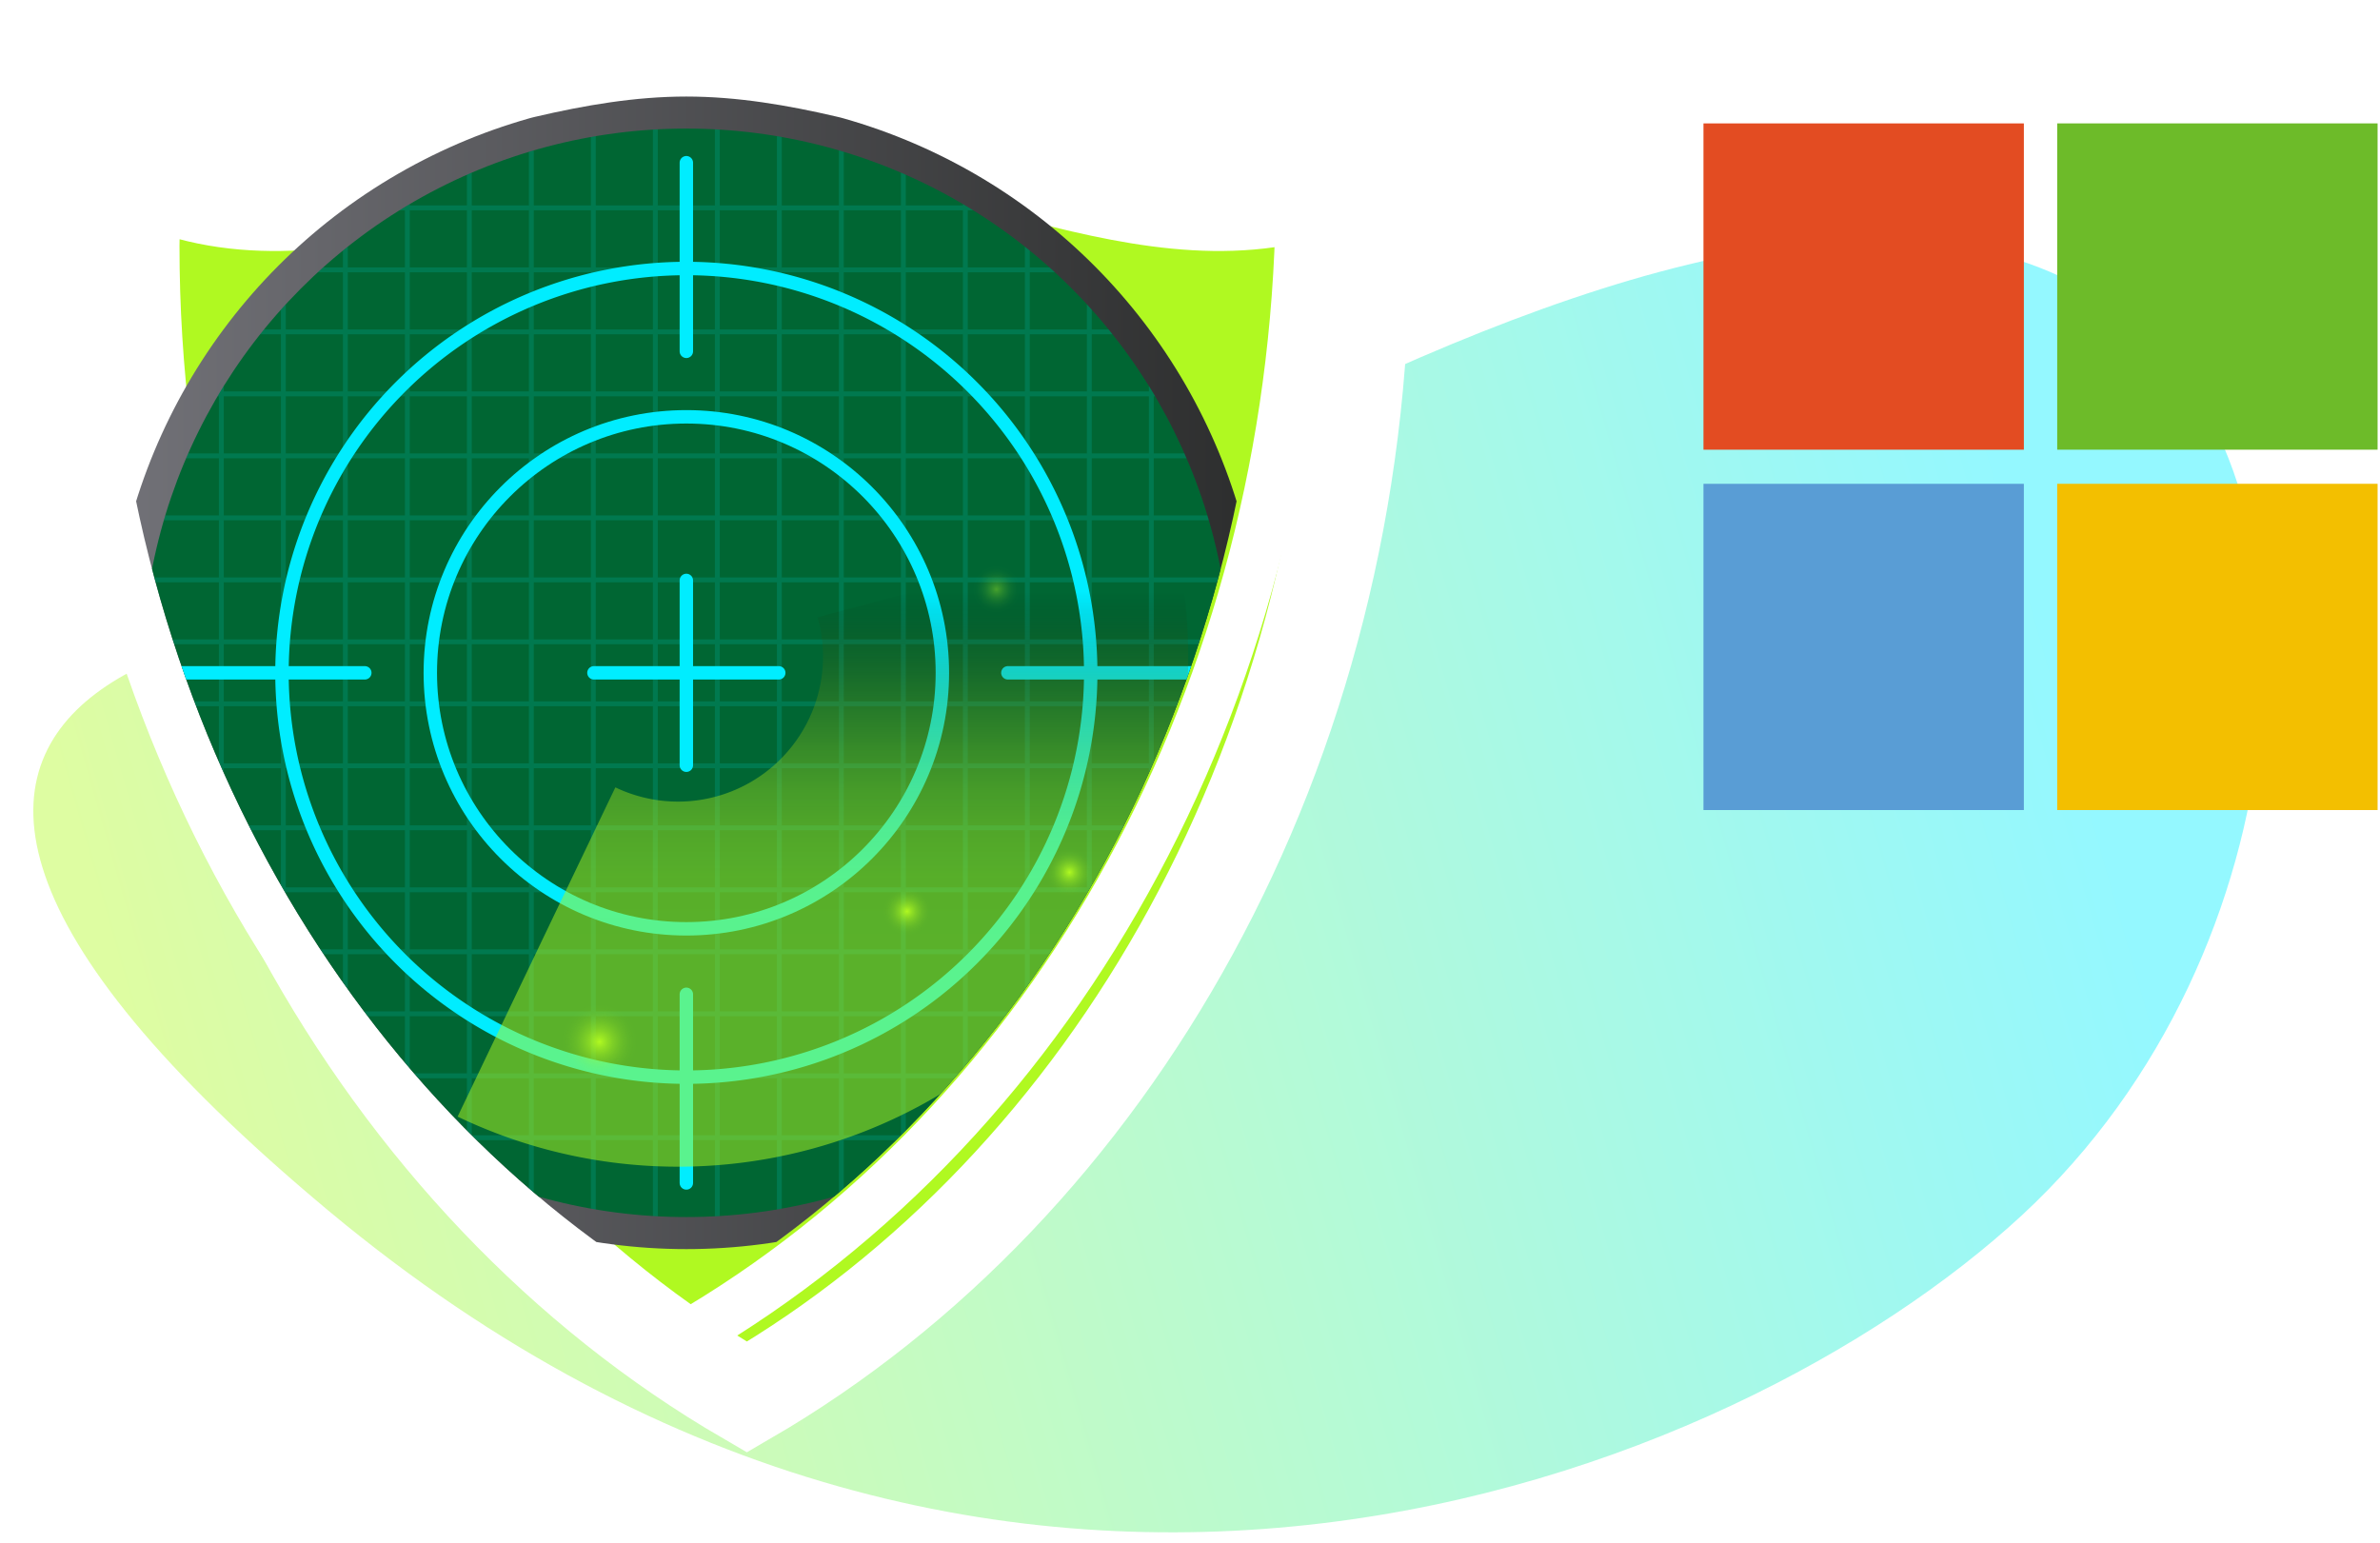 <svg xmlns="http://www.w3.org/2000/svg" viewBox="0 0 354.527 229.934">
  <defs>
    <linearGradient id="b" x1=".863" x2=".117" y1=".588" y2=".597" gradientUnits="objectBoundingBox">
      <stop offset="0" stop-color="#b0f921"/>
      <stop offset="1" stop-color="#00edff"/>
    </linearGradient>
    <linearGradient id="e" x2="1" y1=".5" y2=".5" gradientUnits="objectBoundingBox">
      <stop offset="0" stop-color="#727278"/>
      <stop offset="1" stop-color="#2c2d2d"/>
    </linearGradient>
    <linearGradient id="g" x1=".589" x2=".589" y1=".648" y2=".106" gradientUnits="objectBoundingBox">
      <stop offset="0" stop-color="#b0f921"/>
      <stop offset=".179" stop-color="#adf620" stop-opacity=".988"/>
      <stop offset=".312" stop-color="#a7ec1f" stop-opacity=".949"/>
      <stop offset=".431" stop-color="#9bdc1d" stop-opacity=".886"/>
      <stop offset=".541" stop-color="#8bc51a" stop-opacity=".792"/>
      <stop offset=".645" stop-color="#76a816" stop-opacity=".675"/>
      <stop offset=".745" stop-color="#5d8311" stop-opacity=".529"/>
      <stop offset=".842" stop-color="#3e590b" stop-opacity=".357"/>
      <stop offset=".933" stop-color="#1c2805" stop-opacity=".165"/>
      <stop offset="1" stop-opacity="0"/>
    </linearGradient>
    <clipPath id="a">
      <path fill="none" d="M1 3h354.527v229.934H1z"/>
    </clipPath>
    <clipPath id="d">
      <path fill="none" d="M86.298 0C55.868 0 26.928 20.651.639 7.572.469 11.027 0 14.384 0 17.887c0 70.736 35.169 131.822 86.3 161.542 51.128-29.721 86.3-90.807 86.3-161.542 0-3.5-.468-6.86-.639-10.315C145.667 20.652 116.727 0 86.298 0Z"/>
    </clipPath>
    <clipPath id="f">
      <circle cx="81.08" cy="81.08" r="81.08" fill="none" stroke="#00edff"/>
    </clipPath>
    <radialGradient id="h" cx=".5" cy=".5" r=".5" gradientUnits="objectBoundingBox">
      <stop offset="0" stop-color="#b0f921"/>
      <stop offset=".107" stop-color="#b0f921" stop-opacity=".8"/>
      <stop offset=".234" stop-color="#b0f921" stop-opacity=".588"/>
      <stop offset=".363" stop-color="#b0f921" stop-opacity=".408"/>
      <stop offset=".492" stop-color="#b0f921" stop-opacity=".263"/>
      <stop offset=".62" stop-color="#b0f921" stop-opacity=".145"/>
      <stop offset=".748" stop-color="#b0f921" stop-opacity=".067"/>
      <stop offset=".875" stop-color="#b0f921" stop-opacity=".016"/>
      <stop offset="1" stop-color="#b0f921" stop-opacity="0"/>
    </radialGradient>
    <filter id="c" width="224.529" height="232.898" x="-1" y="-3" filterUnits="userSpaceOnUse">
      <feOffset dx="9.025" dy="9.025"/>
      <feGaussianBlur result="blur" stdDeviation="4.513"/>
      <feFlood flood-opacity=".22"/>
      <feComposite in2="blur" operator="in"/>
      <feComposite in="SourceGraphic"/>
    </filter>
  </defs>
  <g clip-path="url(#a)" style="isolation:isolate" transform="translate(-1 -3)">
    <path fill="url(#b)" d="M59.292 19.351C7.815 46.489-13.082 111.94 8.325 142.8s69.826 30.331 124.87 19.688 68.805-20.75 108.56-3.188 136.482 32.868 61.05-74.09S110.77-7.787 59.292 19.351Z" opacity=".42" transform="rotate(165.02 169.914 117.666)"/>
    <g filter="url(#c)" transform="translate(.996 2.997)">
      <path fill="#b0f921" stroke="#fff" stroke-miterlimit="10" stroke-width="14.208" d="M102.234 8.62c-32.307 0-63.032 21.926-90.944 8.04-.181 3.667-.679 7.232-.679 10.951 0 75.1 37.34 139.955 91.623 171.51 54.283-31.555 91.622-96.409 91.622-171.51 0-3.72-.5-7.284-.678-10.951-27.911 13.886-58.637-8.04-90.944-8.04Z"/>
    </g>
    <path fill="#fff" d="m103.236 206.523-1.91-1.111c-57.687-33.528-93.52-100.51-93.52-174.8 0-2.38.2-4.695.386-7.009.112-1.374.235-2.747.3-4.13l.282-5.814 5.212 2.6c15.758 7.827 33.04 3.18 51.309-1.75 12.221-3.293 24.855-6.7 37.941-6.7s25.721 3.406 37.941 6.7c18.279 4.92 35.57 9.586 51.309 1.75l5.193-2.587.3 5.795c.075 1.355.179 2.691.292 4.036.2 2.343.4 4.694.4 7.112 0 74.291-35.833 141.273-93.521 174.8ZM15.699 25.239c-.15 1.769-.273 3.547-.273 5.372 0 70.763 33.584 134.556 87.81 167.087 54.225-32.531 87.811-96.324 87.811-167.087 0-1.825-.123-3.6-.264-5.372-16.84 5.965-34.479 1.223-51.591-3.377-11.741-3.17-23.876-6.435-35.956-6.435s-24.215 3.265-35.955 6.435c-17.117 4.6-34.752 9.37-51.582 3.377Z"/>
    <g clip-path="url(#d)" transform="translate(16.941 17.383)">
      <g transform="translate(.444)">
        <circle cx="85.854" cy="85.854" r="85.854" fill="url(#e)"/>
        <g transform="translate(4.773 4.773)">
          <circle cx="81.08" cy="81.08" r="81.08" fill="#063"/>
          <g fill="none" stroke="#00edff" stroke-miterlimit="10" stroke-width=".727" clip-path="url(#f)" opacity=".14">
            <path d="M-2.896 11.814h167.952M-2.896 21.049h167.952M-2.896 30.285h167.952M-2.896 39.52h167.952M-2.896 48.756h167.952M-2.896 57.991h167.952M-2.896 67.227h167.952M-2.896 76.462h167.952M-2.896 85.697h167.952M-2.896 94.933h167.952M-2.896 104.168h167.952M-2.896 113.404h167.952M-2.896 122.639h167.952M-2.896 131.875h167.952M-2.896 141.11h167.952M-2.896 150.345h167.952M150.346-2.896v167.952M141.11-2.896v167.952M131.875-2.896v167.952M122.639-2.896v167.952M113.404-2.896v167.952M104.168-2.896v167.952M94.933-2.896v167.952M85.698-2.896v167.952M76.462-2.896v167.952M67.227-2.896v167.952M57.991-2.896v167.952M48.756-2.896v167.952M39.52-2.896v167.952M30.285-2.896v167.952M21.049-2.896v167.952M11.814-2.896v167.952"/>
          </g>
        </g>
        <path fill="none" stroke="#00edff" stroke-linecap="round" stroke-width="2" d="M85.854 25.618a60.236 60.236 0 1 1-60.236 60.236 60.236 60.236 0 0 1 60.236-60.236Z"/>
        <circle cx="38.139" cy="38.139" r="38.139" fill="none" stroke="#00edff" stroke-linecap="round" stroke-miterlimit="10" stroke-width="2" transform="translate(47.714 47.714)"/>
        <g fill="none" stroke="#00edff" stroke-linecap="round" stroke-miterlimit="10" stroke-width="2">
          <path d="M85.854 9.856v28.102M85.854 133.749v28.102"/>
        </g>
        <g fill="none" stroke="#00edff" stroke-linecap="round" stroke-miterlimit="10" stroke-width="2">
          <path d="M161.851 85.854h-28.102M37.958 85.854H9.856"/>
        </g>
        <path fill="url(#g)" d="M2212.656 1823.959a21.6 21.6 0 0 1-30.123 25.343l-23.5 49.053a76 76 0 0 0 106.184-88.442Z" opacity=".51" transform="translate(-2107.253 -1746.384)"/>
        <circle cx="3.584" cy="3.584" r="3.584" fill="url(#h)" transform="translate(139.341 111.982)"/>
        <circle cx="3.584" cy="3.584" r="3.584" fill="url(#h)" opacity=".4" transform="translate(128.467 69.829)"/>
        <circle cx="3.584" cy="3.584" r="3.584" fill="url(#h)" transform="translate(115.149 117.806)"/>
        <circle cx="5.62" cy="5.62" r="5.62" fill="url(#h)" transform="translate(67.294 135.197)"/>
        <path fill="none" stroke="#00edff" stroke-linecap="round" stroke-miterlimit="10" stroke-width="2" d="M72.088 85.854H99.62M85.854 72.088V99.62"/>
      </g>
    </g>
    <path fill="#e34c22" d="M302.478 69.995H254.75v-48.61h47.727v48.61"/>
    <path fill="#6dbb29" d="M355.169 69.994h-47.725V21.383h47.725v48.606"/>
    <path fill="#599dd5" d="M302.477 123.681H254.75V75.075h47.726v48.605"/>
    <path fill="#f3bf00" d="M355.169 123.681h-47.725V75.075h47.725v48.605"/>
  </g>
</svg>
